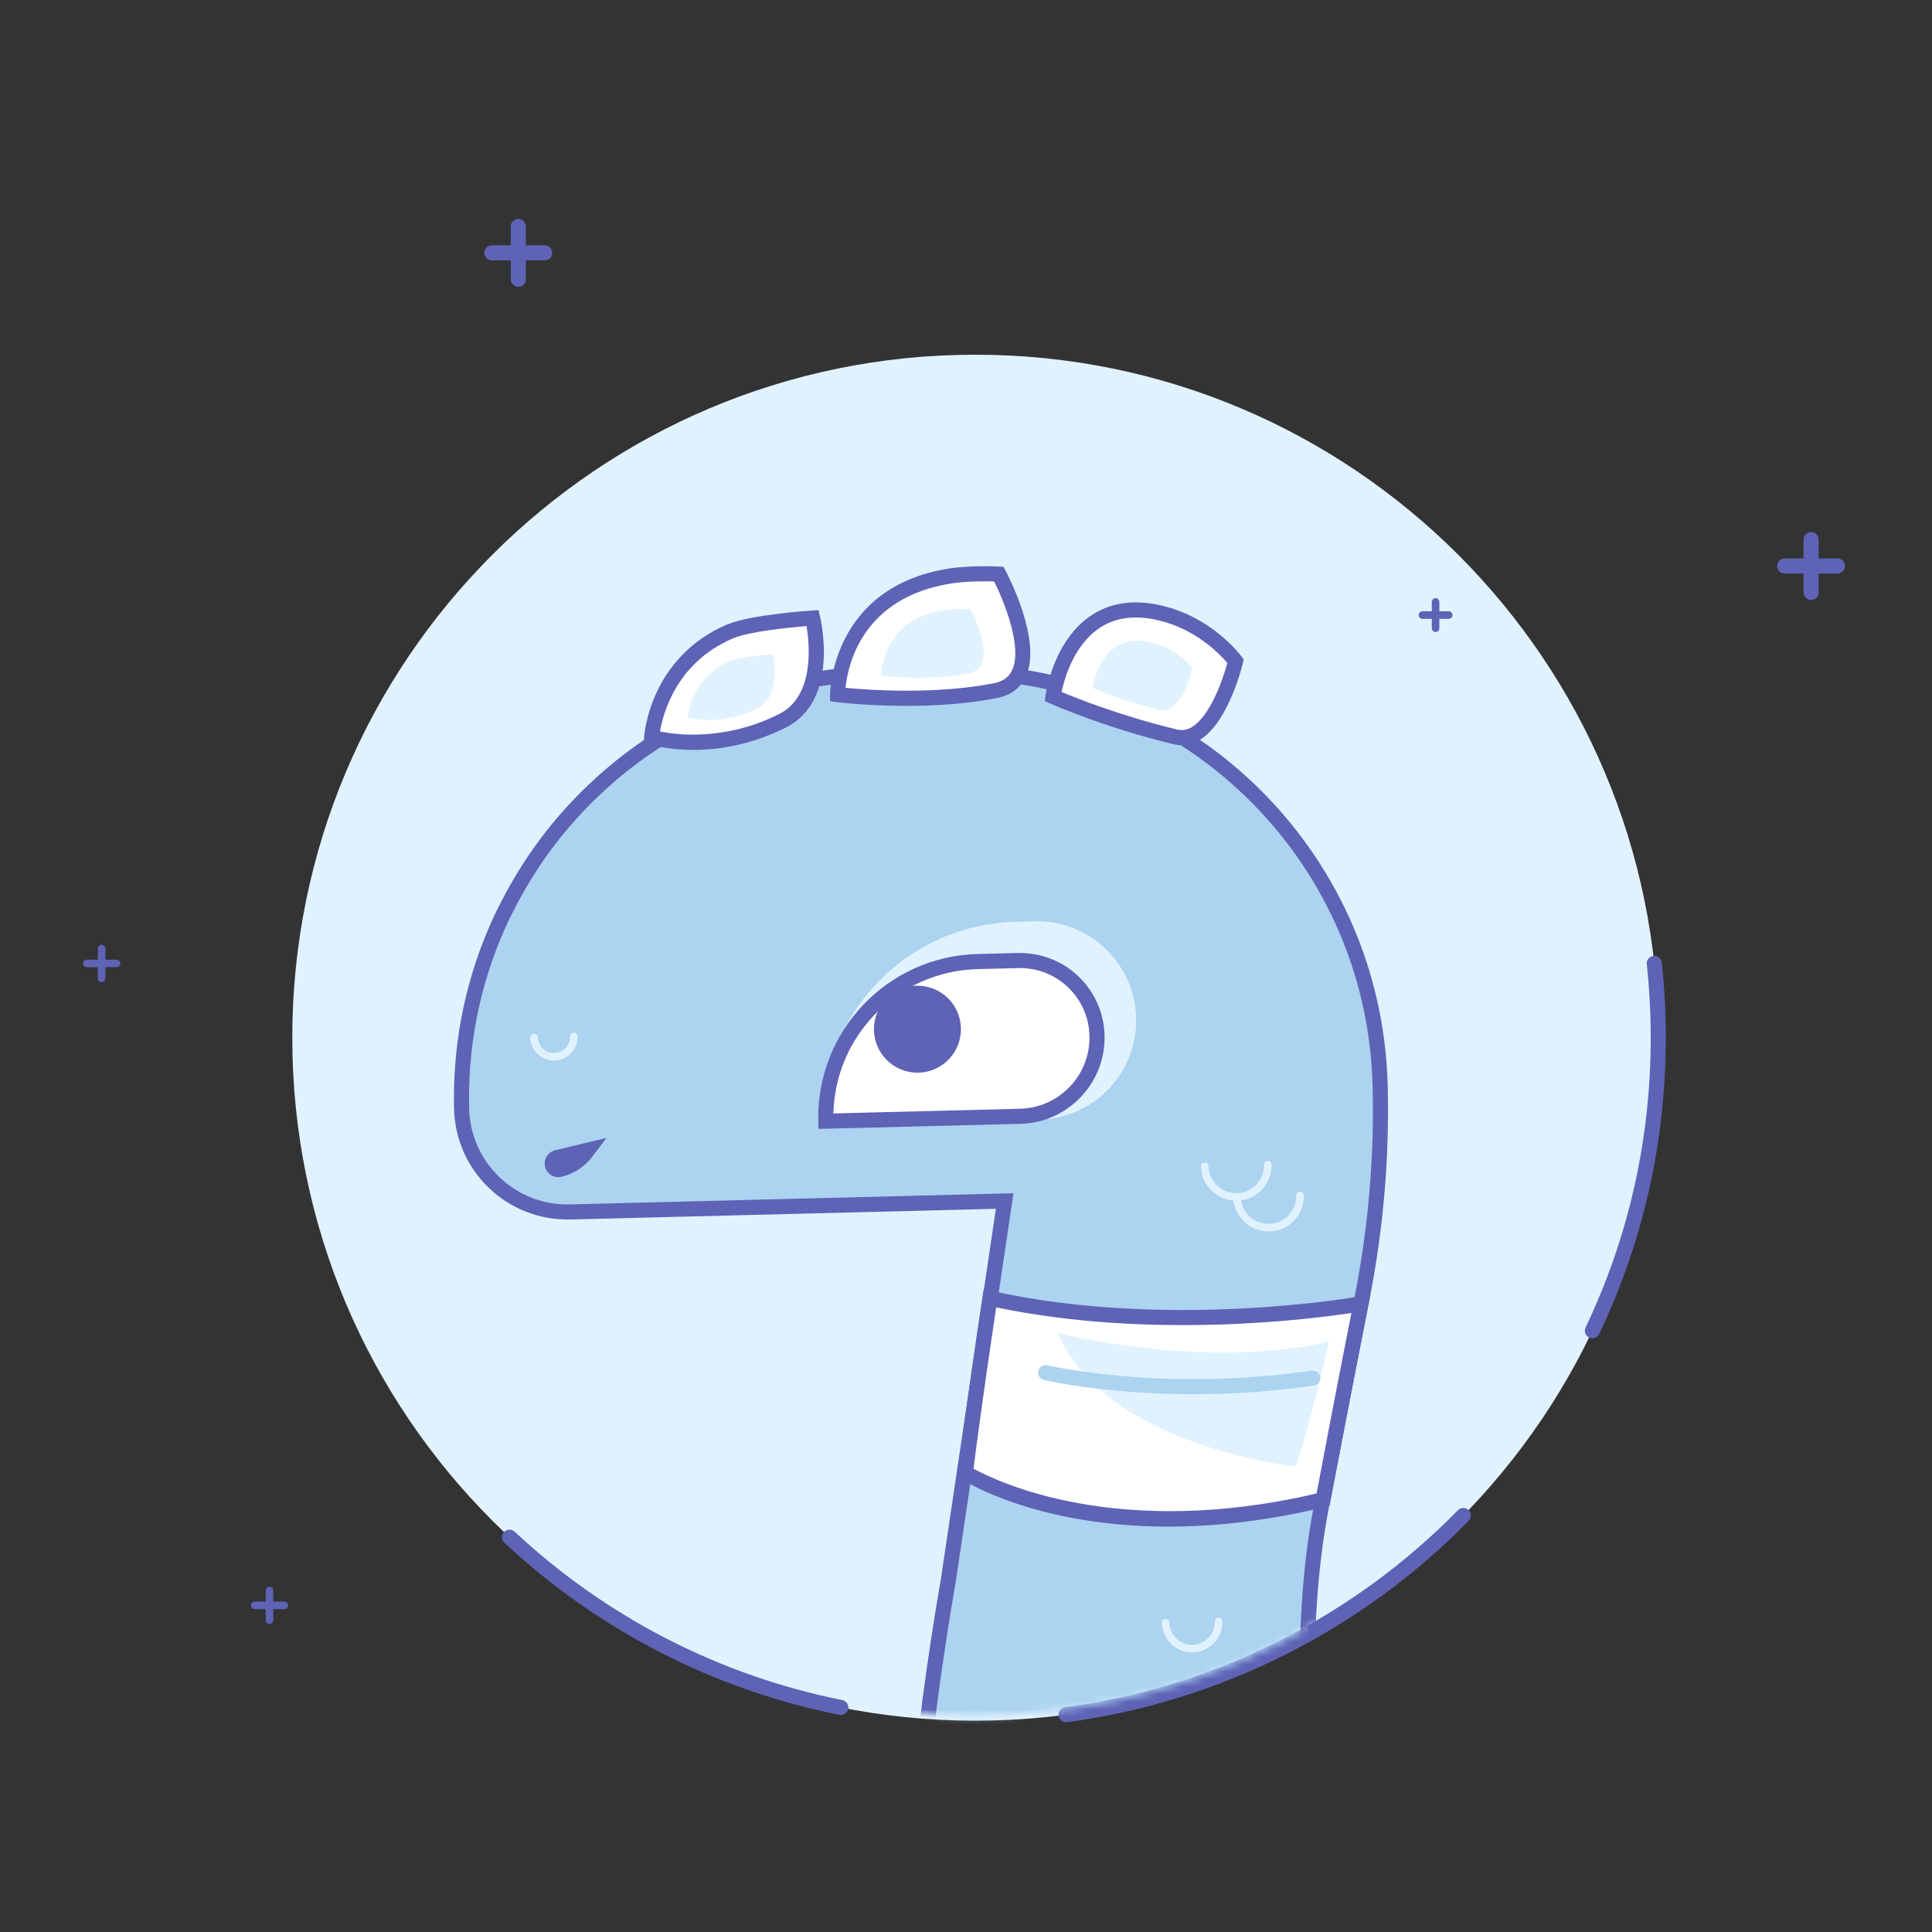 <svg width="256px" height="256px" viewBox="0 0 256 256" version="1.1" xmlns="http://www.w3.org/2000/svg" xmlns:xlink="http://www.w3.org/1999/xlink">
    <rect x="0" y="0" width="256" height="256" fill="#333333" stroke="none"/>
    <defs>
        <path d="M39.471,137.5 C39.471,187.073 79.657,227.259 129.229,227.259 L129.229,227.259 C178.802,227.259 218.988,187.073 218.988,137.5 L218.988,137.5 C218.988,87.928 178.802,47.741 129.229,47.741 L129.229,47.741 C79.657,47.741 39.471,87.928 39.471,137.5" id="path-1"></path>
    </defs>
    <g id="Common/Illustrations/UserDefault" stroke="none" stroke-width="1" fill="none" fill-rule="evenodd">
        <path d="M219.73,137.5 C219.73,187.482 179.212,228 129.23,228 C79.249,228 38.73,187.482 38.73,137.5 C38.73,87.519 79.249,47 129.23,47 C179.212,47 219.73,87.519 219.73,137.5" id="Fill-1" fill="#E1F2FF"></path>
        <path d="M210.997,177.335 C210.853,177.335 210.707,177.304 210.568,177.238 C210.069,177.001 209.857,176.404 210.095,175.905 C215.824,163.862 218.729,150.94 218.729,137.5 C218.729,134.247 218.554,130.973 218.207,127.767 C218.147,127.218 218.545,126.725 219.094,126.665 C219.625,126.606 220.136,127.002 220.195,127.552 C220.55,130.828 220.729,134.176 220.729,137.5 C220.729,151.24 217.759,164.45 211.901,176.765 C211.729,177.125 211.371,177.335 210.997,177.335 M111.411,227.246 C111.347,227.246 111.28,227.24 111.214,227.227 C94.615,223.912 79.267,216.025 66.826,204.419 C66.423,204.042 66.4,203.409 66.777,203.005 C67.154,202.602 67.787,202.58 68.191,202.956 C80.359,214.31 95.371,222.023 111.606,225.266 C112.147,225.374 112.499,225.9 112.391,226.442 C112.296,226.917 111.878,227.246 111.411,227.246 M141.256,228.207 C140.762,228.207 140.332,227.842 140.266,227.339 C140.192,226.791 140.578,226.288 141.125,226.216 C160.766,223.607 179.254,214.337 193.183,200.112 C193.571,199.718 194.204,199.711 194.597,200.097 C194.992,200.483 194.998,201.116 194.612,201.511 C180.371,216.055 161.47,225.532 141.389,228.198 C141.344,228.204 141.3,228.207 141.256,228.207" id="Fill-3" fill="#5E63B6"></path>
        <path d="M239.98,79.498 C239.427,79.498 238.98,79.051 238.98,78.498 L238.98,71.498 C238.98,70.945 239.427,70.498 239.98,70.498 C240.532,70.498 240.98,70.945 240.98,71.498 L240.98,78.498 C240.98,79.051 240.532,79.498 239.98,79.498" id="Fill-5" fill="#5E63B6"></path>
        <path d="M243.48,75.998 L236.48,75.998 C235.927,75.998 235.48,75.551 235.48,74.998 C235.48,74.445 235.927,73.998 236.48,73.998 L243.48,73.998 C244.032,73.998 244.48,74.445 244.48,74.998 C244.48,75.551 244.032,75.998 243.48,75.998" id="Fill-7" fill="#5E63B6"></path>
        <path d="M68.677,38 C68.124,38 67.677,37.553 67.677,37 L67.677,30 C67.677,29.447 68.124,29 68.677,29 C69.23,29 69.677,29.447 69.677,30 L69.677,37 C69.677,37.553 69.23,38 68.677,38" id="Fill-10" fill="#5E63B6"></path>
        <path d="M72.177,34.5 L65.177,34.5 C64.624,34.5 64.177,34.053 64.177,33.5 C64.177,32.947 64.624,32.5 65.177,32.5 L72.177,32.5 C72.73,32.5 73.177,32.947 73.177,33.5 C73.177,34.053 72.73,34.5 72.177,34.5" id="Fill-13" fill="#5E63B6"></path>
        <path d="M13.469,130.128 C13.193,130.128 12.969,129.904 12.969,129.628 L12.969,125.691 C12.969,125.414 13.193,125.191 13.469,125.191 C13.745,125.191 13.969,125.414 13.969,125.691 L13.969,129.628 C13.969,129.904 13.745,130.128 13.469,130.128" id="Fill-15" fill="#5E63B6"></path>
        <path d="M15.438,128.159 L11.499,128.159 C11.223,128.159 11.001,127.935 11.001,127.659 C11.001,127.383 11.223,127.159 11.499,127.159 L15.438,127.159 C15.713,127.159 15.938,127.383 15.938,127.659 C15.938,127.935 15.713,128.159 15.438,128.159" id="Fill-17" fill="#5E63B6"></path>
        <path d="M35.711,215.183 C35.435,215.183 35.211,214.959 35.211,214.683 L35.211,210.746 C35.211,210.469 35.435,210.246 35.711,210.246 C35.987,210.246 36.211,210.469 36.211,210.746 L36.211,214.683 C36.211,214.959 35.987,215.183 35.711,215.183" id="Fill-19" fill="#5E63B6"></path>
        <path d="M37.68,213.214 L33.742,213.214 C33.466,213.214 33.243,212.99 33.243,212.714 C33.243,212.439 33.466,212.214 33.742,212.214 L37.68,212.214 C37.956,212.214 38.18,212.439 38.18,212.714 C38.18,212.99 37.956,213.214 37.68,213.214" id="Fill-21" fill="#5E63B6"></path>
        <mask id="mask-2" fill="white">
            <use xlink:href="#path-1"></use>
        </mask>
        <g id="Clip-25"></g>
        <path d="M190.666,306.149 C181.65,287.846 168.242,234.79 175.111,199.542 L180.548,171.65 C182.331,162.5 183.113,153.181 182.879,143.862 L182.879,143.861 C182.781,139.978 182.293,136.198 181.451,132.555 C181.241,131.644 181.009,130.742 180.755,129.849 C179.993,127.171 179.039,124.576 177.908,122.08 C177.532,121.248 177.136,120.426 176.72,119.616 C175.889,117.997 174.981,116.423 174.003,114.901 C173.024,113.378 171.976,111.907 170.859,110.49 C167.512,106.24 163.566,102.488 159.153,99.358 C157.683,98.315 156.16,97.34 154.59,96.44 C145.956,91.486 135.898,88.761 125.221,89.03 L115.999,89.261 C100.467,89.652 86.563,96.3 76.642,106.735 C75.401,108.039 74.223,109.402 73.112,110.82 C71.092,113.397 69.306,116.161 67.755,119.067 C67.172,120.159 66.611,121.263 66.101,122.396 C65.727,123.225 65.372,124.066 65.037,124.916 C64.033,127.465 63.21,130.106 62.585,132.819 C61.959,135.532 61.529,138.318 61.312,141.162 C61.168,143.057 61.118,144.978 61.167,146.92 C61.265,150.792 62.922,154.257 65.523,156.731 C68.124,159.205 71.669,160.686 75.541,160.589 L133.126,159.142 L125.666,209.342 C116.727,260.943 120.664,295.203 129.163,317.893 C131.058,322.952 191.78,308.41 190.666,306.149" id="Fill-24" fill="#ACD3EF" mask="url(#mask-2)"></path>
        <path d="M189.767,306.587 C189.768,306.589 189.769,306.59 189.769,306.592 L189.769,306.591 C189.769,306.59 189.768,306.588 189.767,306.587 L189.767,306.587 Z M134.29,158.113 L126.656,209.49 C118.884,254.35 120.044,290.696 130.1,317.543 C130.856,318.293 138.143,318.617 160.032,313.96 C174.611,310.858 186.939,307.361 189.472,305.979 C180.345,286.897 167.284,234.481 174.13,199.351 L179.567,171.459 C181.333,162.393 182.112,153.116 181.879,143.888 C181.786,140.136 181.314,136.4 180.477,132.781 C180.273,131.894 180.042,131 179.793,130.123 C179.053,127.521 178.113,124.953 176.997,122.493 C176.632,121.684 176.24,120.87 175.83,120.073 C175.02,118.494 174.122,116.937 173.163,115.442 C172.205,113.953 171.166,112.495 170.075,111.109 C166.783,106.93 162.913,103.251 158.576,100.174 C157.128,99.149 155.621,98.184 154.093,97.308 C145.351,92.292 135.389,89.77 125.246,90.03 L116.025,90.262 C101.267,90.633 87.538,96.728 77.367,107.425 C76.149,108.705 74.982,110.055 73.9,111.437 C71.948,113.927 70.177,116.652 68.637,119.538 C67.976,120.776 67.459,121.816 67.013,122.808 C66.645,123.622 66.297,124.448 65.968,125.283 C64.976,127.802 64.166,130.413 63.56,133.044 C62.94,135.729 62.52,138.485 62.31,141.238 C62.167,143.105 62.12,145.008 62.167,146.895 C62.255,150.373 63.692,153.609 66.213,156.007 C68.733,158.403 72.013,159.682 75.516,159.59 L134.29,158.113 Z M133.257,319.944 C132.417,319.944 131.689,319.906 131.085,319.826 C130.062,319.691 128.652,319.379 128.227,318.244 C118.045,291.061 116.852,254.363 124.681,209.172 L131.962,160.172 L75.567,161.59 C71.537,161.668 67.743,160.223 64.834,157.456 C61.926,154.691 60.269,150.958 60.167,146.945 C60.119,144.99 60.168,143.02 60.316,141.086 C60.534,138.233 60.969,135.377 61.611,132.595 C62.24,129.867 63.079,127.16 64.107,124.55 C64.45,123.681 64.814,122.818 65.19,121.985 C65.656,120.952 66.191,119.875 66.873,118.597 C68.467,115.608 70.302,112.784 72.326,110.203 C73.447,108.772 74.656,107.373 75.917,106.046 C86.456,94.963 100.682,88.647 115.974,88.262 L125.196,88.03 C135.707,87.784 146.03,90.376 155.088,95.573 C156.67,96.481 158.234,97.48 159.732,98.543 C164.227,101.731 168.235,105.542 171.645,109.871 C172.777,111.308 173.853,112.818 174.844,114.36 C175.84,115.909 176.77,117.524 177.61,119.159 C178.035,119.986 178.441,120.83 178.82,121.668 C179.975,124.218 180.95,126.879 181.717,129.576 C181.976,130.485 182.214,131.412 182.426,132.331 C183.292,136.08 183.782,139.951 183.879,143.836 C184.115,153.211 183.325,162.633 181.53,171.842 L176.093,199.733 C169.257,234.813 182.531,287.37 191.564,305.708 L191.564,305.707 C191.757,306.1 191.71,306.56 191.44,306.938 C189.267,309.965 146.852,319.944 133.257,319.944 L133.257,319.944 Z" id="Fill-27" fill="#5E63B6" mask="url(#mask-2)"></path>
        <path d="M86.352,97.676 C86.352,97.676 87.037,87.83 96.698,83.682 C99.646,82.415 107.678,81.891 107.678,81.891 C107.678,81.891 110.2,92.238 103.691,95.503 C94.323,100.203 86.352,97.676 86.352,97.676" id="Fill-30" fill="#FFFFFF" mask="url(#mask-2)"></path>
        <path d="M87.457,96.919 C89.648,97.376 96.047,98.22 103.242,94.61 C107.971,92.237 107.27,85.347 106.867,82.956 C104.736,83.131 99.296,83.654 97.092,84.602 C89.616,87.812 87.852,94.554 87.457,96.919 M91.863,99.366 C88.444,99.366 86.225,98.686 86.049,98.63 L85.3,98.393 L85.353,97.607 C85.384,97.181 86.197,87.104 96.303,82.764 C99.373,81.444 107.277,80.916 107.612,80.894 L108.45,80.839 L108.649,81.655 C108.76,82.108 111.277,92.816 104.139,96.398 C99.449,98.751 95.114,99.366 91.863,99.366" id="Fill-33" fill="#5E63B6" mask="url(#mask-2)"></path>
        <path d="M110.986,92.038 C110.986,92.038 110.928,78.647 125.937,76.317 C128.736,75.883 132.349,76.069 132.349,76.069 C132.349,76.069 139.803,89.952 131.899,91.513 C122.182,93.432 110.986,92.038 110.986,92.038" id="Fill-36" fill="#FFFFFF" mask="url(#mask-2)"></path>
        <path d="M112.038,91.143 C114.899,91.418 123.856,92.08 131.706,90.531 C132.887,90.298 133.672,89.739 134.105,88.822 C135.524,85.821 133.074,79.727 131.729,77.047 C130.622,77.011 128.112,76.991 126.091,77.305 C114.175,79.155 112.324,88.222 112.038,91.143 M120.117,93.533 C115.001,93.533 111.134,93.064 110.863,93.03 L109.99,92.921 L109.986,92.041 C109.985,91.899 110.106,77.762 125.784,75.329 C128.653,74.883 132.25,75.063 132.401,75.07 L132.964,75.099 L133.23,75.596 C133.434,75.973 138.171,84.9 135.914,89.675 C135.2,91.185 133.915,92.133 132.093,92.494 C128.033,93.295 123.759,93.533 120.117,93.533" id="Fill-39" fill="#5E63B6" mask="url(#mask-2)"></path>
        <path d="M139.532,92.292 C139.532,92.292 141.521,77.445 154.858,81.53 C160.556,83.275 163.719,87.606 163.719,87.606 C163.719,87.606 161.059,98.913 155.754,97.64 C146.49,95.418 139.532,92.292 139.532,92.292" id="Fill-42" fill="#FFFFFF" mask="url(#mask-2)"></path>
        <path d="M140.66,91.688 C142.657,92.525 148.614,94.899 155.987,96.667 C156.671,96.832 157.317,96.714 157.97,96.313 C160.351,94.846 162.032,90.079 162.628,87.844 C161.759,86.819 158.934,83.824 154.565,82.486 C151.09,81.42 148.147,81.636 145.823,83.127 C142.325,85.37 141.041,89.91 140.66,91.688 M156.586,98.741 C156.234,98.741 155.879,98.698 155.52,98.612 C146.272,96.394 139.192,93.235 139.122,93.204 L138.442,92.898 L138.541,92.159 C138.581,91.858 139.588,84.75 144.743,81.444 C147.585,79.623 151.085,79.329 155.151,80.574 C161.099,82.395 164.389,86.829 164.526,87.016 L164.798,87.387 L164.692,87.834 C164.617,88.154 162.809,95.681 159.018,98.016 C158.236,98.499 157.421,98.741 156.586,98.741" id="Fill-45" fill="#5E63B6" mask="url(#mask-2)"></path>
        <path d="M91.136,95.045 C91.136,95.045 91.498,89.841 96.605,87.648 C98.163,86.978 102.409,86.7 102.409,86.7 C102.409,86.7 103.742,92.17 100.302,93.897 C95.35,96.381 91.136,95.045 91.136,95.045" id="Fill-48" fill="#E1F2FF" mask="url(#mask-2)"></path>
        <path d="M116.769,89.531 C116.769,89.531 116.739,82.128 125.035,80.84 C126.582,80.599 128.582,80.703 128.582,80.703 C128.582,80.703 132.702,88.378 128.333,89.241 C122.96,90.302 116.769,89.531 116.769,89.531" id="Fill-51" fill="#E1F2FF" mask="url(#mask-2)"></path>
        <path d="M144.77,91.155 C144.77,91.155 145.858,83.032 153.156,85.267 C156.274,86.222 158.004,88.592 158.004,88.592 C158.004,88.592 156.548,94.777 153.645,94.081 C148.577,92.865 144.77,91.155 144.77,91.155" id="Fill-54" fill="#E1F2FF" mask="url(#mask-2)"></path>
        <path d="M180.331,172.761 C180.331,172.761 155.257,177.349 131.17,172.032 C129.165,185.198 127.917,195.131 127.917,195.131 C127.917,195.131 144.808,206.074 175.315,198.714 C178.512,181.789 180.331,172.761 180.331,172.761" id="Fill-57" fill="#FFFFFF" mask="url(#mask-2)"></path>
        <path d="M128.993,194.601 C132.046,196.289 148.087,204.07 174.453,197.891 C176.838,185.276 178.45,177.091 179.068,173.978 C173.458,174.829 152.401,177.491 131.999,173.233 C130.395,183.84 129.295,192.253 128.993,194.601 M154.795,202.283 C137.382,202.283 127.897,196.31 127.373,195.97 L126.847,195.629 L126.925,195.006 C126.937,194.907 128.197,184.91 130.181,171.881 L130.342,170.825 L131.386,171.055 C154.986,176.265 179.902,171.823 180.151,171.778 L181.602,171.512 L181.311,172.958 C181.293,173.049 179.456,182.176 176.298,198.9 L176.178,199.535 L175.55,199.686 C167.722,201.575 160.787,202.283 154.795,202.283" id="Fill-60" fill="#5E63B6" mask="url(#mask-2)"></path>
        <path d="M137.743,148.343 L108.949,149.067 C108.584,134.563 120.046,122.511 134.549,122.146 L137.083,122.082 C144.335,121.901 150.361,127.631 150.543,134.883 C150.725,142.134 144.994,148.16 137.743,148.343" id="Fill-63" fill="#E1F2FF" mask="url(#mask-2)"></path>
        <path d="M135.184,147.914 L109.432,148.561 C109.146,137.167 118.151,127.698 129.545,127.412 L134.91,127.277 C140.539,127.136 145.218,131.585 145.359,137.215 C145.504,142.979 140.949,147.769 135.184,147.914" id="Fill-66" fill="#FFFFFF" mask="url(#mask-2)"></path>
        <path d="M135.172,128.274 C135.093,128.274 135.014,128.275 134.935,128.277 L129.57,128.412 C124.326,128.544 119.447,130.709 115.833,134.51 C112.448,138.069 110.551,142.661 110.431,147.536 L135.158,146.914 C137.68,146.851 140.026,145.81 141.763,143.982 C143.5,142.155 144.422,139.76 144.359,137.24 C144.298,134.784 143.283,132.499 141.503,130.806 C139.78,129.168 137.54,128.274 135.172,128.274 L135.172,128.274 Z M108.457,149.586 L108.432,148.586 C108.133,136.659 117.593,126.712 129.52,126.412 L134.884,126.277 C137.894,126.233 140.715,127.295 142.882,129.357 C145.049,131.418 146.283,134.2 146.359,137.189 C146.436,140.245 145.318,143.146 143.212,145.361 C141.107,147.575 138.264,148.836 135.209,148.914 L108.457,149.586 Z" id="Fill-69" fill="#5E63B6" mask="url(#mask-2)"></path>
        <path d="M115.803,136.518 C115.882,139.7 118.527,142.214 121.709,142.135 C124.892,142.055 127.407,139.411 127.326,136.228 C127.246,133.046 124.602,130.531 121.42,130.611 C118.238,130.691 115.723,133.335 115.803,136.518" id="Fill-72" fill="#5E63B6" mask="url(#mask-2)"></path>
        <path d="M74.409,155.929 L74.409,155.929 C76.038,155.537 77.479,154.591 78.489,153.254 L80.358,150.778 L76.081,151.807 L73.562,152.414 C72.592,152.648 71.994,153.624 72.227,154.595 C72.462,155.566 73.438,156.163 74.409,155.929" id="Fill-75" fill="#5E63B6" mask="url(#mask-2)"></path>
        <path d="M140.213,176.635 C140.213,176.635 159.384,181.568 176.094,177.787 C173.236,190.369 171.655,194.331 171.655,194.331 C171.655,194.331 146.378,191.605 140.213,176.635" id="Fill-78" fill="#E1F2FF" mask="url(#mask-2)"></path>
        <path d="M158.141,184.739 C146.292,184.739 138.431,182.876 138.322,182.849 C137.786,182.719 137.456,182.178 137.586,181.642 C137.717,181.104 138.26,180.772 138.793,180.906 C138.943,180.942 153.965,184.493 173.802,181.621 C174.343,181.532 174.857,181.92 174.935,182.467 C175.014,183.013 174.635,183.52 174.089,183.599 C168.293,184.439 162.896,184.739 158.141,184.739" id="Fill-81" fill="#ACD3EF" mask="url(#mask-2)"></path>
        <path d="M163.804,159.102 C162.599,159.102 161.46,158.648 160.583,157.814 C159.678,156.954 159.162,155.791 159.131,154.542 C159.124,154.266 159.343,154.037 159.618,154.03 L159.631,154.03 C159.902,154.03 160.124,154.246 160.131,154.517 C160.156,155.499 160.561,156.413 161.273,157.089 C161.984,157.766 162.92,158.126 163.899,158.101 C165.926,158.049 167.533,156.359 167.482,154.332 C167.475,154.056 167.693,153.827 167.969,153.82 C168.269,153.819 168.475,154.032 168.482,154.307 C168.547,156.885 166.502,159.036 163.924,159.101 C163.884,159.102 163.844,159.102 163.804,159.102" id="Fill-84" fill="#E1F2FF" mask="url(#mask-2)"></path>
        <path d="M168.084,163.173 C166.88,163.173 165.74,162.719 164.863,161.886 C163.958,161.024 163.442,159.862 163.411,158.613 C163.404,158.338 163.623,158.108 163.898,158.101 L163.911,158.101 C164.182,158.101 164.404,158.317 164.411,158.589 C164.436,159.57 164.841,160.483 165.553,161.16 C166.264,161.837 167.2,162.194 168.179,162.172 C169.161,162.148 170.074,161.742 170.751,161.03 C171.428,160.319 171.787,159.386 171.762,158.404 C171.755,158.127 171.973,157.899 172.249,157.892 C172.522,157.935 172.755,158.105 172.762,158.379 C172.793,159.627 172.337,160.814 171.476,161.72 C170.615,162.625 169.453,163.141 168.204,163.172 C168.164,163.173 168.124,163.173 168.084,163.173" id="Fill-87" fill="#E1F2FF" mask="url(#mask-2)"></path>
        <path d="M157.956,218.949 C156.924,218.949 155.948,218.559 155.198,217.846 C154.423,217.109 153.981,216.114 153.954,215.044 C153.947,214.767 154.165,214.538 154.441,214.531 C154.754,214.534 154.947,214.743 154.954,215.018 C154.975,215.821 155.306,216.568 155.888,217.122 C156.47,217.676 157.238,217.986 158.034,217.948 C158.837,217.928 159.584,217.596 160.137,217.015 C160.69,216.433 160.984,215.671 160.964,214.868 C160.957,214.592 161.175,214.362 161.451,214.355 L161.464,214.355 C161.734,214.355 161.957,214.571 161.964,214.843 C161.99,215.912 161.6,216.928 160.862,217.704 C160.124,218.479 159.129,218.922 158.06,218.948 C158.024,218.949 157.99,218.949 157.956,218.949" id="Fill-90" fill="#E1F2FF" mask="url(#mask-2)"></path>
        <path d="M73.394,140.528 C72.588,140.528 71.828,140.224 71.242,139.667 C70.635,139.091 70.29,138.313 70.269,137.477 C70.261,137.201 70.48,136.971 70.755,136.965 L70.769,136.965 C71.04,136.965 71.261,137.18 71.269,137.452 C71.299,138.627 72.284,139.594 73.451,139.527 C74.019,139.513 74.549,139.278 74.941,138.866 C75.332,138.454 75.54,137.914 75.526,137.345 C75.519,137.069 75.739,136.84 76.013,136.833 L76.026,136.833 C76.296,136.833 76.519,137.049 76.526,137.32 C76.546,138.156 76.242,138.949 75.665,139.555 C75.088,140.161 74.311,140.507 73.477,140.527 C73.45,140.528 73.421,140.528 73.394,140.528" id="Fill-93" fill="#E1F2FF" mask="url(#mask-2)"></path>
        <path d="M190.22,83.741 C189.944,83.741 189.72,83.517 189.72,83.241 L189.72,79.76 C189.72,79.483 189.944,79.26 190.22,79.26 C190.496,79.26 190.72,79.483 190.72,79.76 L190.72,83.241 C190.72,83.517 190.496,83.741 190.22,83.741" id="Fill-97" fill="#5E63B6" mask="url(#mask-2)"></path>
        <path d="M191.96,82 L188.479,82 C188.202,82 187.979,81.776 187.979,81.5 C187.979,81.224 188.202,81 188.479,81 L191.96,81 C192.236,81 192.46,81.224 192.46,81.5 C192.46,81.776 192.236,82 191.96,82" id="Fill-99" fill="#5E63B6" mask="url(#mask-2)"></path>
    </g>
</svg>
